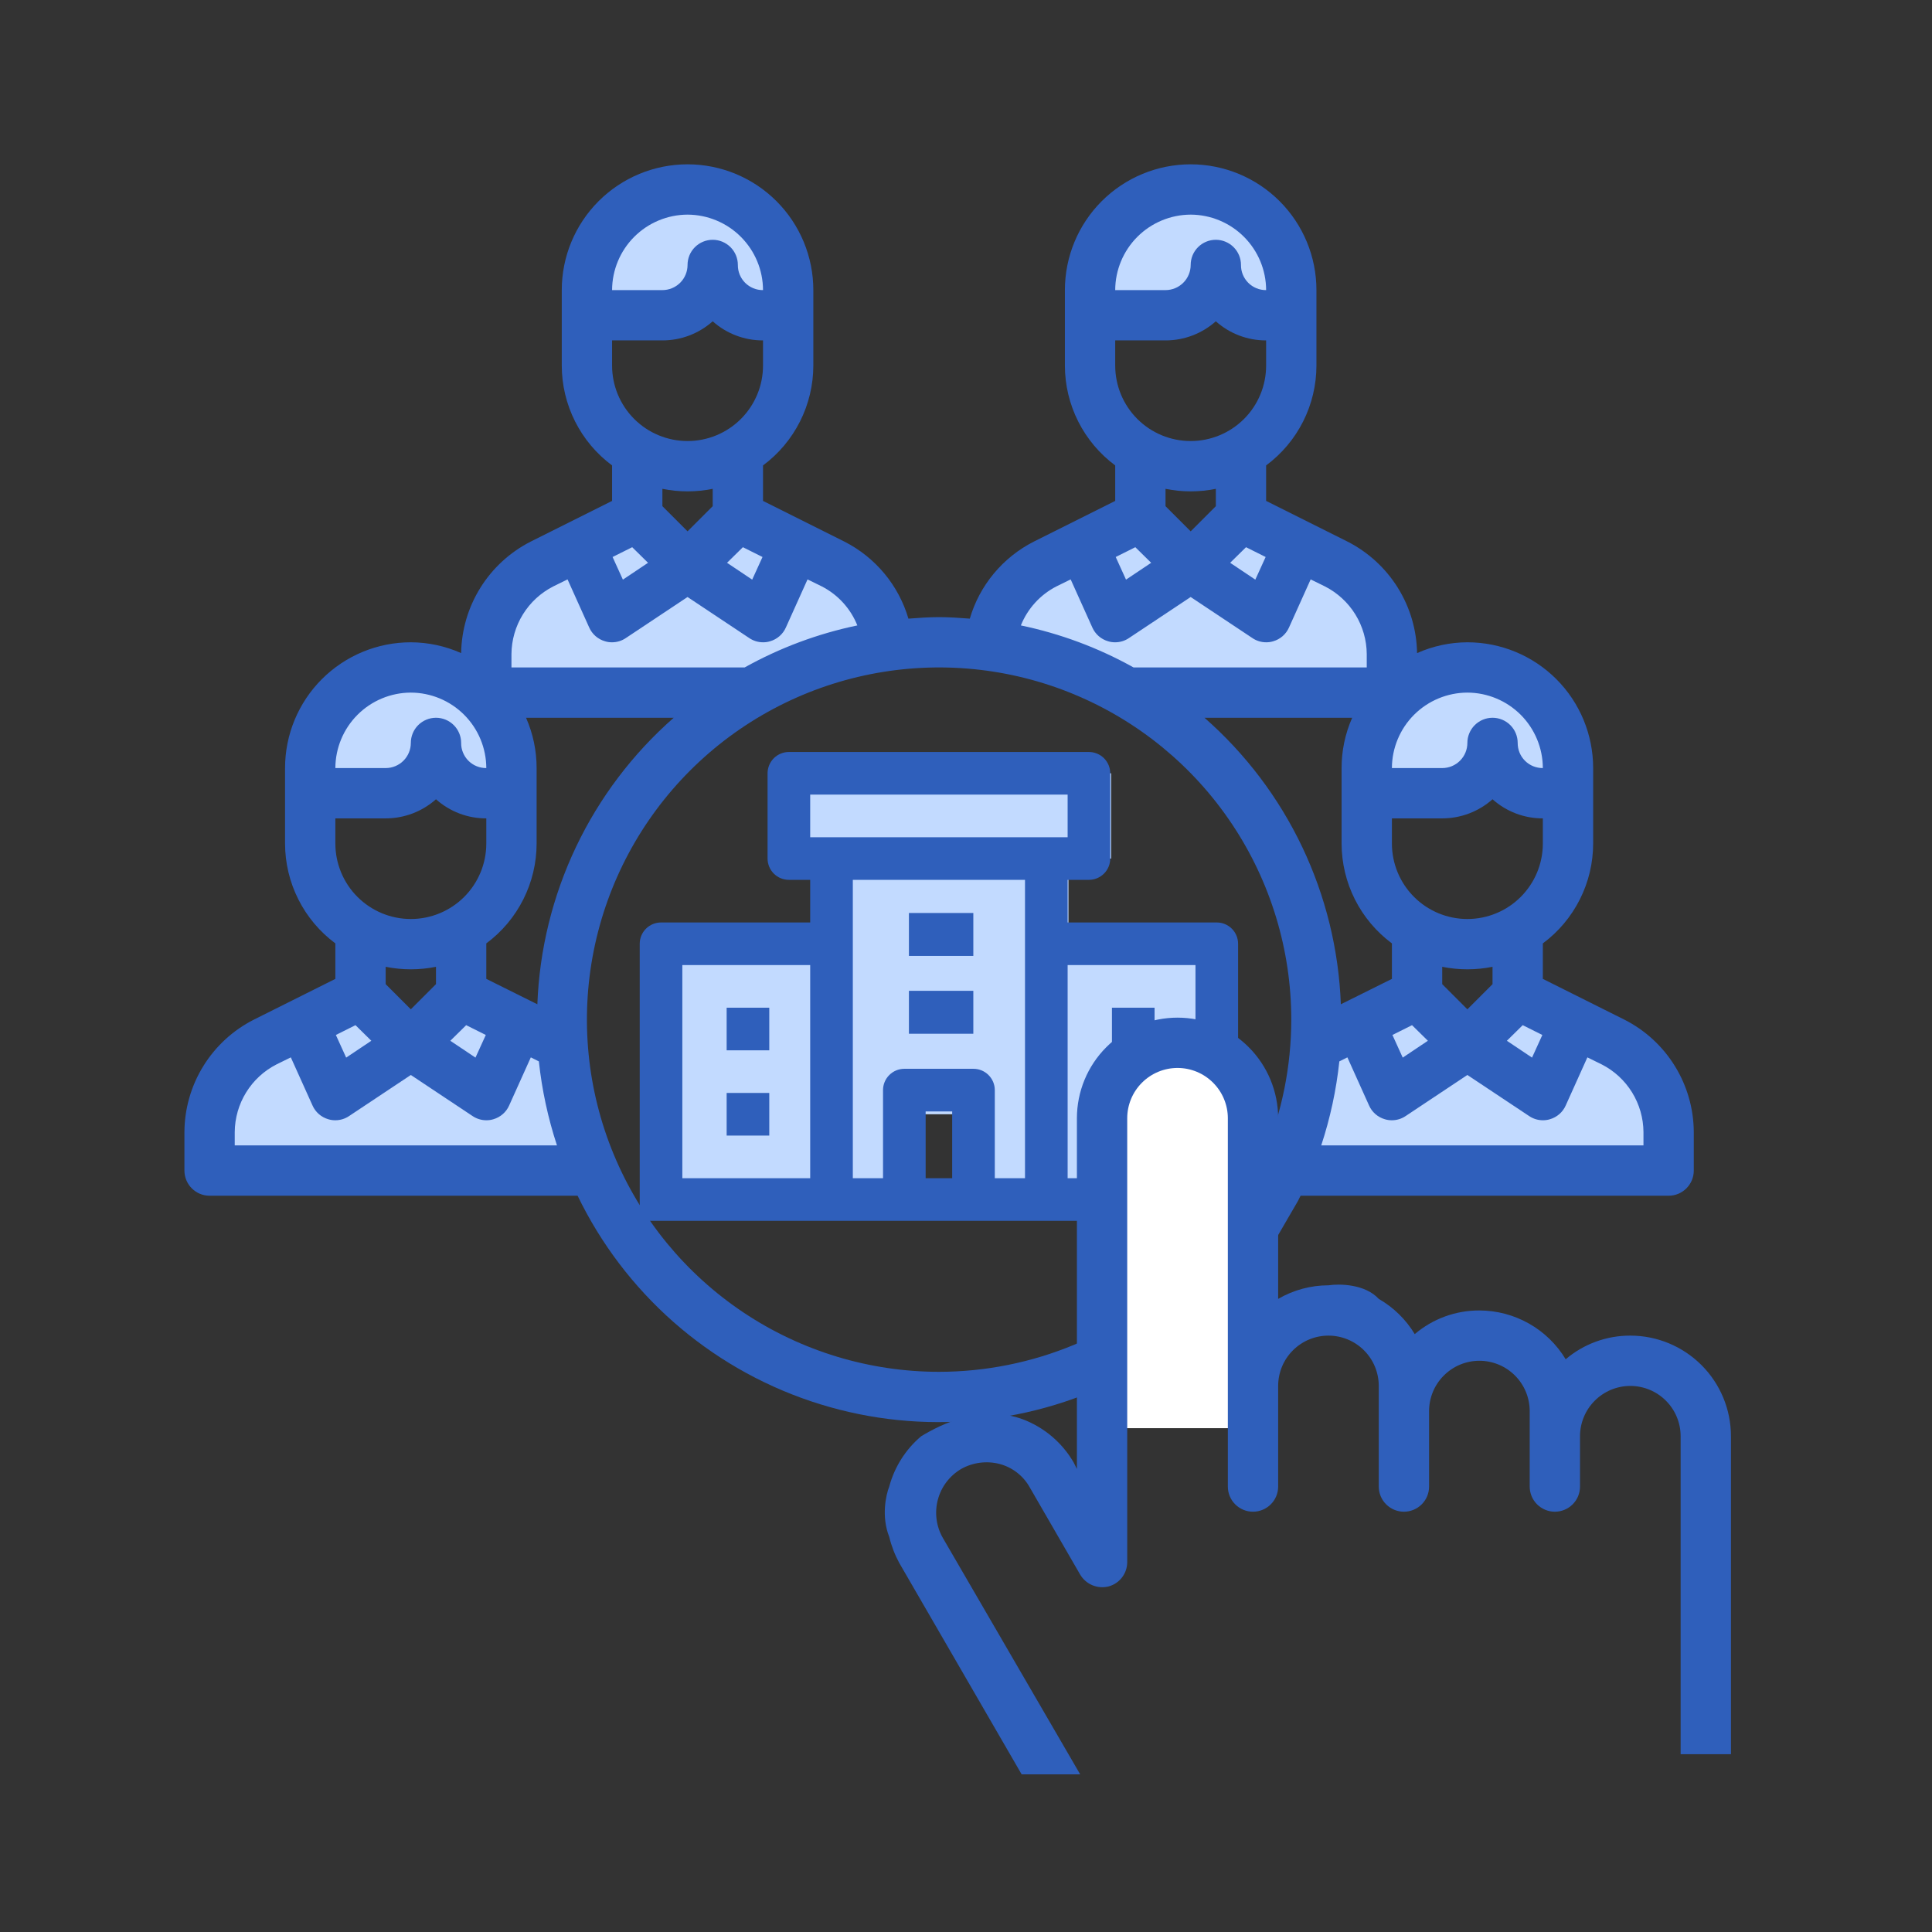 <svg width="96" height="96" viewBox="0 0 96 96" fill="none" xmlns="http://www.w3.org/2000/svg">
<rect x="0" y="0" width="96" height="96" fill="#333333" stroke="none"/>
<path d="M82.914 56.253V58.166H63.852C64.707 56.201 65.218 54.104 65.364 51.966C65.461 51.892 65.566 51.829 65.677 51.778L67.552 50.841L69.164 54.416L72.914 51.916L76.664 54.416L78.276 50.841L80.151 51.778C80.98 52.196 81.677 52.836 82.165 53.626C82.652 54.416 82.912 55.325 82.914 56.253Z" fill="#C2DAFF"/>
<path d="M39.526 27.091L37.914 30.666L34.164 28.166L36.664 25.666L39.526 27.091ZM39.164 14.416V15.666H37.914C37.584 15.669 37.256 15.605 36.951 15.478C36.646 15.352 36.37 15.165 36.139 14.928C35.908 14.697 35.725 14.422 35.6 14.12C35.476 13.817 35.413 13.493 35.414 13.166C35.412 13.828 35.148 14.463 34.679 14.931C34.211 15.4 33.576 15.664 32.914 15.666H29.164V14.416C29.164 13.09 29.691 11.818 30.628 10.88C31.566 9.943 32.838 9.416 34.164 9.416C35.49 9.416 36.762 9.943 37.699 10.88C38.637 11.818 39.164 13.09 39.164 14.416ZM34.164 28.166L30.414 30.666L28.801 27.091L31.664 25.666L34.164 28.166ZM29.476 58.166H10.414V56.253C10.416 55.325 10.675 54.415 11.163 53.625C11.651 52.836 12.348 52.196 13.177 51.778L15.052 50.841L16.664 54.416L20.414 51.916L24.164 54.416L25.776 50.841L27.651 51.778C27.762 51.828 27.867 51.891 27.964 51.966C28.11 54.104 28.621 56.201 29.476 58.166Z" fill="#C2DAFF"/>
<path d="M78.278 50.84L76.665 54.415L72.915 51.915L75.415 49.415L78.278 50.84ZM77.915 38.165V39.415H76.665C76.335 39.418 76.007 39.354 75.702 39.227C75.397 39.101 75.121 38.914 74.89 38.678C74.659 38.446 74.476 38.171 74.352 37.868C74.228 37.566 74.164 37.242 74.165 36.915C74.163 37.577 73.899 38.212 73.431 38.681C72.962 39.149 72.328 39.413 71.665 39.415H67.915V38.165C67.915 36.839 68.442 35.567 69.38 34.63C70.317 33.692 71.589 33.165 72.915 33.165C74.241 33.165 75.513 33.692 76.451 34.63C77.388 35.567 77.915 36.839 77.915 38.165ZM72.915 51.915L69.165 54.415L67.553 50.84L70.415 49.415L72.915 51.915Z" fill="#C2DAFF"/>
<path d="M69.162 32.503V34.416H56.012C53.913 33.199 51.593 32.409 49.188 32.091C49.258 31.236 49.547 30.413 50.026 29.702C50.505 28.991 51.159 28.415 51.925 28.028L53.8 27.091L55.412 30.666L59.162 28.166L62.912 30.666L64.525 27.091L66.4 28.028C67.229 28.446 67.926 29.086 68.413 29.876C68.901 30.666 69.16 31.575 69.162 32.503Z" fill="#C2DAFF"/>
<path d="M64.528 27.091L62.915 30.666L59.165 28.166L61.665 25.666L64.528 27.091ZM64.165 14.416V15.666H62.915C62.585 15.669 62.257 15.605 61.952 15.478C61.647 15.352 61.371 15.165 61.14 14.928C60.909 14.697 60.726 14.422 60.602 14.12C60.477 13.817 60.414 13.493 60.415 13.166C60.413 13.828 60.149 14.463 59.681 14.931C59.212 15.4 58.578 15.664 57.915 15.666H54.165V14.416C54.165 13.09 54.692 11.818 55.63 10.88C56.567 9.943 57.839 9.416 59.165 9.416C60.491 9.416 61.763 9.943 62.701 10.88C63.638 11.818 64.165 13.09 64.165 14.416ZM59.165 28.166L55.415 30.666L53.803 27.091L56.665 25.666L59.165 28.166ZM56.665 61.878V61.916H56.628L56.665 61.878Z" fill="#C2DAFF"/>
<path d="M41.401 28.028C42.167 28.415 42.821 28.991 43.3 29.702C43.78 30.413 44.069 31.236 44.139 32.091C41.733 32.409 39.414 33.199 37.314 34.416H24.164V32.503C24.166 31.575 24.425 30.666 24.913 29.876C25.401 29.086 26.098 28.446 26.927 28.028L28.802 27.091L30.414 30.666L34.164 28.166L37.914 30.666L39.526 27.091L41.401 28.028Z" fill="#C2DAFF"/>
<path d="M25.778 50.84L24.165 54.415L20.415 51.915L22.915 49.415L25.778 50.84ZM25.415 38.165V39.415H24.165C23.835 39.418 23.507 39.354 23.202 39.227C22.897 39.101 22.621 38.914 22.39 38.678C22.159 38.446 21.976 38.171 21.852 37.869C21.727 37.566 21.664 37.242 21.665 36.915C21.663 37.577 21.399 38.212 20.931 38.681C20.462 39.149 19.828 39.413 19.165 39.415H15.415V38.165C15.415 36.839 15.942 35.567 16.88 34.63C17.817 33.692 19.089 33.165 20.415 33.165C21.741 33.165 23.013 33.692 23.951 34.63C24.888 35.567 25.415 36.839 25.415 38.165ZM20.415 51.915L16.665 54.415L15.053 50.84L17.915 49.415L20.415 51.915Z" fill="#C2DAFF"/>
<path fill-rule="evenodd" clip-rule="evenodd" d="M80.713 50.665L76.663 48.64V46.877C77.438 46.302 78.067 45.554 78.501 44.692C78.936 43.831 79.162 42.88 79.163 41.915V38.165C79.163 36.507 78.505 34.917 77.333 33.745C76.161 32.573 74.571 31.915 72.913 31.915C72.052 31.918 71.2 32.101 70.413 32.452C70.395 31.303 70.065 30.18 69.457 29.205C68.849 28.229 67.987 27.438 66.963 26.915L62.913 24.89V23.127C63.688 22.552 64.318 21.804 64.752 20.942C65.186 20.081 65.412 19.13 65.413 18.165V14.415C65.413 12.757 64.755 11.168 63.583 9.996C62.411 8.824 60.821 8.165 59.164 8.165C57.506 8.165 55.916 8.824 54.744 9.996C53.572 11.168 52.914 12.757 52.914 14.415V18.165C52.915 19.13 53.141 20.081 53.575 20.942C54.01 21.804 54.639 22.552 55.414 23.127V24.89L51.364 26.915C50.602 27.303 49.927 27.842 49.381 28.5C48.835 29.157 48.429 29.92 48.189 30.74C47.689 30.702 47.176 30.665 46.664 30.665C46.151 30.665 45.639 30.702 45.139 30.74C44.898 29.92 44.492 29.157 43.946 28.5C43.4 27.842 42.725 27.303 41.964 26.915L37.914 24.89V23.127C38.688 22.552 39.318 21.804 39.752 20.942C40.186 20.081 40.413 19.13 40.414 18.165V14.415C40.414 12.757 39.755 11.168 38.583 9.996C37.411 8.824 35.821 8.165 34.164 8.165C32.506 8.165 30.916 8.824 29.744 9.996C28.572 11.168 27.914 12.757 27.914 14.415V18.165C27.915 19.13 28.142 20.081 28.576 20.942C29.01 21.804 29.639 22.552 30.414 23.127V24.89L26.364 26.915C25.34 27.438 24.478 28.229 23.87 29.205C23.263 30.18 22.932 31.303 22.914 32.452C22.127 32.101 21.276 31.918 20.414 31.915C18.756 31.915 17.167 32.573 15.995 33.745C14.822 34.917 14.164 36.507 14.164 38.165V41.915C14.165 42.88 14.392 43.831 14.826 44.692C15.26 45.554 15.889 46.302 16.664 46.877V48.64L12.614 50.665C11.581 51.188 10.712 51.987 10.103 52.973C9.494 53.959 9.169 55.093 9.164 56.252V58.165C9.164 58.496 9.296 58.814 9.53 59.048C9.765 59.283 10.082 59.415 10.414 59.415H28.701C29.855 61.8 31.472 63.931 33.459 65.684C35.447 67.436 37.763 68.775 40.274 69.621C42.785 70.467 45.439 70.804 48.081 70.612C50.724 70.42 53.302 69.703 55.664 68.502L57.901 67.202C59.978 65.775 61.774 63.979 63.201 61.902L64.501 59.665C64.538 59.59 64.576 59.502 64.626 59.415H82.913C83.245 59.415 83.563 59.283 83.797 59.048C84.032 58.814 84.163 58.496 84.163 58.165V56.252C84.158 55.093 83.833 53.959 83.224 52.973C82.616 51.987 81.747 51.188 80.713 50.665ZM75.562 35.516C74.859 34.814 73.907 34.418 72.913 34.415C71.92 34.418 70.968 34.814 70.265 35.516C69.562 36.219 69.166 37.171 69.163 38.165H71.663C71.995 38.165 72.313 38.033 72.547 37.799C72.782 37.564 72.913 37.246 72.913 36.915C72.913 36.583 73.045 36.265 73.28 36.031C73.514 35.797 73.832 35.665 74.163 35.665C74.495 35.665 74.813 35.797 75.047 36.031C75.282 36.265 75.413 36.583 75.413 36.915C75.412 37.079 75.443 37.243 75.505 37.395C75.567 37.547 75.659 37.686 75.776 37.802C75.892 37.919 76.031 38.011 76.183 38.073C76.335 38.135 76.499 38.166 76.663 38.165C76.66 37.171 76.264 36.219 75.562 35.516ZM71.663 40.665H69.163V41.915C69.163 42.909 69.559 43.863 70.262 44.566C70.965 45.27 71.919 45.665 72.913 45.665C73.908 45.665 74.862 45.27 75.565 44.566C76.268 43.863 76.663 42.909 76.663 41.915V40.665C75.741 40.668 74.851 40.33 74.163 39.715C73.475 40.327 72.585 40.665 71.663 40.665ZM76.126 52.552L76.638 51.427L75.663 50.94L74.876 51.715L76.126 52.552ZM74.163 48.902V48.04C73.338 48.206 72.488 48.206 71.663 48.04V48.902L72.913 50.152L74.163 48.902ZM69.701 52.552L70.951 51.715L70.163 50.94L69.189 51.427L69.701 52.552ZM61.812 11.767C61.109 11.064 60.157 10.668 59.164 10.665C58.17 10.668 57.218 11.064 56.515 11.767C55.813 12.469 55.417 13.421 55.414 14.415H57.914C58.245 14.415 58.563 14.283 58.797 14.049C59.032 13.815 59.164 13.496 59.164 13.165C59.164 12.834 59.295 12.515 59.53 12.281C59.764 12.047 60.082 11.915 60.414 11.915C60.745 11.915 61.063 12.047 61.297 12.281C61.532 12.515 61.664 12.834 61.664 13.165C61.662 13.33 61.693 13.493 61.755 13.645C61.818 13.798 61.91 13.936 62.026 14.053C62.142 14.169 62.281 14.261 62.433 14.323C62.586 14.386 62.749 14.417 62.913 14.415C62.911 13.421 62.514 12.469 61.812 11.767ZM57.914 16.915H55.414V18.165C55.414 19.16 55.809 20.113 56.512 20.817C57.215 21.52 58.169 21.915 59.164 21.915C60.158 21.915 61.112 21.52 61.815 20.817C62.519 20.113 62.913 19.16 62.913 18.165V16.915C61.991 16.918 61.101 16.58 60.414 15.965C59.725 16.578 58.835 16.916 57.914 16.915ZM62.376 28.802L62.889 27.677L61.914 27.19L61.126 27.965L62.376 28.802ZM60.414 25.152V24.29C59.589 24.457 58.739 24.457 57.914 24.29V25.152L59.164 26.402L60.414 25.152ZM55.951 28.802L57.201 27.965L56.414 27.19L55.439 27.677L55.951 28.802ZM53.201 28.79L52.489 29.14C51.687 29.553 51.062 30.241 50.726 31.077C52.688 31.485 54.576 32.189 56.326 33.165H67.913V32.502C67.909 31.806 67.713 31.124 67.347 30.531C66.981 29.938 66.459 29.457 65.838 29.14L65.126 28.79L64.051 31.177C63.978 31.343 63.87 31.49 63.734 31.609C63.598 31.728 63.437 31.815 63.264 31.865C63.15 31.9 63.032 31.917 62.913 31.915C62.668 31.915 62.428 31.841 62.226 31.702L59.164 29.665L56.101 31.702C55.899 31.841 55.659 31.915 55.414 31.915C55.295 31.917 55.177 31.9 55.064 31.865C54.89 31.815 54.729 31.728 54.593 31.609C54.457 31.49 54.349 31.343 54.276 31.177L53.201 28.79ZM36.812 11.767C36.11 11.064 35.157 10.668 34.164 10.665C33.17 10.668 32.218 11.064 31.515 11.767C30.813 12.469 30.417 13.421 30.414 14.415H32.914C33.245 14.415 33.563 14.283 33.798 14.049C34.032 13.815 34.164 13.496 34.164 13.165C34.164 12.834 34.295 12.515 34.53 12.281C34.764 12.047 35.082 11.915 35.414 11.915C35.745 11.915 36.063 12.047 36.298 12.281C36.532 12.515 36.664 12.834 36.664 13.165C36.662 13.33 36.693 13.493 36.755 13.645C36.818 13.798 36.91 13.936 37.026 14.053C37.143 14.169 37.281 14.261 37.434 14.323C37.586 14.386 37.749 14.417 37.914 14.415C37.911 13.421 37.515 12.469 36.812 11.767ZM32.914 16.915H30.414V18.165C30.414 19.16 30.809 20.113 31.512 20.817C32.215 21.52 33.169 21.915 34.164 21.915C35.158 21.915 36.112 21.52 36.815 20.817C37.519 20.113 37.914 19.16 37.914 18.165V16.915C36.992 16.918 36.101 16.58 35.414 15.965C34.725 16.578 33.836 16.916 32.914 16.915ZM37.376 28.802L37.889 27.677L36.914 27.19L36.126 27.965L37.376 28.802ZM35.414 25.152V24.29C34.589 24.457 33.739 24.457 32.914 24.29V25.152L34.164 26.402L35.414 25.152ZM30.951 28.802L32.201 27.965L31.414 27.19L30.439 27.677L30.951 28.802ZM25.981 30.531C25.615 31.124 25.419 31.806 25.414 32.502V33.165H37.001C38.751 32.189 40.639 31.485 42.601 31.077C42.266 30.241 41.64 29.553 40.839 29.14L40.126 28.79L39.051 31.177C38.978 31.343 38.87 31.49 38.734 31.609C38.598 31.728 38.437 31.815 38.264 31.865C38.151 31.9 38.032 31.917 37.914 31.915C37.668 31.915 37.429 31.841 37.226 31.702L34.164 29.665L31.101 31.702C30.899 31.841 30.659 31.915 30.414 31.915C30.295 31.917 30.177 31.9 30.064 31.865C29.89 31.815 29.73 31.728 29.593 31.609C29.457 31.49 29.349 31.343 29.276 31.177L28.201 28.79L27.489 29.14C26.868 29.457 26.347 29.938 25.981 30.531ZM23.062 35.516C22.36 34.814 21.408 34.418 20.414 34.415C19.42 34.418 18.468 34.814 17.766 35.516C17.063 36.219 16.667 37.171 16.664 38.165H19.164C19.495 38.165 19.813 38.033 20.048 37.799C20.282 37.564 20.414 37.246 20.414 36.915C20.414 36.583 20.546 36.265 20.78 36.031C21.015 35.797 21.332 35.665 21.664 35.665C21.995 35.665 22.313 35.797 22.548 36.031C22.782 36.265 22.914 36.583 22.914 36.915C22.912 37.079 22.943 37.243 23.006 37.395C23.068 37.547 23.16 37.686 23.276 37.802C23.393 37.919 23.531 38.011 23.684 38.073C23.836 38.135 23.999 38.166 24.164 38.165C24.161 37.171 23.765 36.219 23.062 35.516ZM19.164 40.665H16.664V41.915C16.664 42.909 17.059 43.863 17.762 44.566C18.466 45.27 19.419 45.665 20.414 45.665C21.409 45.665 22.362 45.27 23.066 44.566C23.769 43.863 24.164 42.909 24.164 41.915V40.665C23.242 40.668 22.351 40.33 21.664 39.715C20.975 40.327 20.086 40.665 19.164 40.665ZM23.626 52.552L24.139 51.427L23.164 50.94L22.376 51.715L23.626 52.552ZM21.664 48.902V48.04C20.839 48.206 19.989 48.206 19.164 48.04V48.902L20.414 50.152L21.664 48.902ZM17.201 52.552L18.451 51.715L17.664 50.94L16.689 51.427L17.201 52.552ZM11.664 56.252V56.915H27.676C27.23 55.559 26.928 54.159 26.776 52.74L26.376 52.54L25.301 54.927C25.229 55.093 25.12 55.24 24.984 55.359C24.848 55.477 24.688 55.565 24.514 55.615C24.401 55.65 24.282 55.666 24.164 55.665C23.919 55.665 23.679 55.591 23.476 55.452L20.414 53.415L17.352 55.452C17.149 55.591 16.909 55.665 16.664 55.665C16.545 55.666 16.427 55.65 16.314 55.615C16.14 55.565 15.98 55.477 15.844 55.359C15.708 55.24 15.599 55.093 15.527 54.927L14.451 52.54L13.739 52.89C13.118 53.206 12.597 53.688 12.231 54.28C11.865 54.873 11.669 55.555 11.664 56.252ZM24.164 48.64L26.701 49.902C26.803 47.193 27.457 44.533 28.621 42.085C29.786 39.637 31.438 37.453 33.476 35.665H26.139C26.486 36.452 26.665 37.304 26.664 38.165V41.915C26.663 42.88 26.436 43.831 26.002 44.692C25.568 45.554 24.939 46.302 24.164 46.877V48.64ZM36.941 65.215C39.819 67.138 43.203 68.165 46.664 68.165C51.303 68.159 55.752 66.314 59.032 63.033C62.313 59.753 64.159 55.304 64.163 50.665C64.163 47.203 63.137 43.82 61.214 40.942C59.291 38.064 56.558 35.821 53.361 34.497C50.163 33.172 46.644 32.826 43.25 33.501C39.855 34.176 36.737 35.843 34.289 38.29C31.842 40.738 30.175 43.856 29.5 47.251C28.825 50.645 29.171 54.164 30.496 57.362C31.82 60.559 34.063 63.292 36.941 65.215ZM67.189 35.665H59.851C61.889 37.453 63.541 39.637 64.706 42.085C65.871 44.533 66.524 47.193 66.626 49.902L69.163 48.64V46.877C68.389 46.302 67.759 45.554 67.325 44.692C66.891 43.831 66.665 42.88 66.663 41.915V38.165C66.662 37.304 66.841 36.452 67.189 35.665ZM65.651 56.915H81.663V56.252C81.659 55.555 81.462 54.873 81.097 54.28C80.731 53.688 80.209 53.206 79.588 52.89L78.876 52.54L77.801 54.927C77.728 55.093 77.62 55.24 77.484 55.359C77.348 55.477 77.187 55.565 77.013 55.615C76.9 55.65 76.782 55.666 76.663 55.665C76.418 55.665 76.178 55.591 75.976 55.452L72.913 53.415L69.851 55.452C69.649 55.591 69.409 55.665 69.163 55.665C69.045 55.666 68.927 55.65 68.814 55.615C68.64 55.565 68.479 55.477 68.343 55.359C68.207 55.24 68.099 55.093 68.026 54.927L66.951 52.54L66.551 52.74C66.4 54.159 66.098 55.559 65.651 56.915Z" fill="#2F5FBB"/>
<path d="M53.092 46.896H60.363V59.602H53.092V46.896ZM55.21 38.425V42.66H38.268V38.425H55.21ZM53.092 46.896V59.602H48.856V55.367H44.621V59.602H40.385V42.66H53.092V46.896Z" fill="#C2DAFF"/>
<path d="M31.914 46.897H40.385V59.603H31.914V46.897Z" fill="#C2DAFF"/>
<path d="M45.164 45.366H48.364V47.499H45.164V45.366ZM45.164 49.233H48.364V51.366H45.164V49.233Z" fill="#2F5FBB"/>
<path d="M61.52 60.662V46.896C61.52 46.615 61.409 46.346 61.21 46.147C61.012 45.949 60.742 45.837 60.462 45.837H53.05V43.719H54.108C54.389 43.719 54.658 43.608 54.857 43.409C55.056 43.211 55.167 42.941 55.167 42.661V38.425C55.167 38.144 55.056 37.875 54.857 37.676C54.658 37.478 54.389 37.366 54.108 37.366H39.199C38.919 37.366 38.649 37.478 38.45 37.676C38.252 37.875 38.14 38.144 38.14 38.425V42.661C38.14 42.941 38.252 43.211 38.45 43.409C38.649 43.608 38.919 43.719 39.199 43.719H40.258V45.837H32.846C32.565 45.837 32.296 45.949 32.097 46.147C31.899 46.346 31.787 46.615 31.787 46.896V58.544V60.662H61.52ZM40.258 58.544H33.905V47.955H40.258V58.544ZM47.313 58.544H45.995V55.226H47.313V58.544ZM50.932 58.544H49.431V54.167C49.431 53.886 49.319 53.617 49.12 53.419C48.922 53.22 48.652 53.108 48.372 53.108H44.936C44.655 53.108 44.386 53.22 44.187 53.419C43.989 53.617 43.877 53.886 43.877 54.167V58.544H42.376V43.719H50.932V58.544ZM40.258 41.602V39.484H53.05V41.602H40.258ZM59.403 58.544H53.05V47.955H59.403V58.544Z" fill="#2F5FBB"/>
<path d="M55.252 50.072H57.37V52.19H55.252V50.072ZM55.252 54.308H57.37V56.426H55.252V54.308ZM36.107 50.072H38.225V52.19H36.107V50.072ZM36.107 54.308H38.225V56.426H36.107V54.308Z" fill="#2F5FBB"/>
<rect x="54.766" y="52.565" width="6.8" height="18.4" fill="white"/>
<path d="M77.798 67.541C78.694 66.778 79.834 66.362 81.01 66.366C82.336 66.366 83.608 66.893 84.546 67.831C85.484 68.768 86.01 70.04 86.01 71.366V87.166H83.51V71.366C83.51 70.703 83.247 70.067 82.778 69.599C82.309 69.13 81.673 68.866 81.01 68.866C80.347 68.866 79.711 69.13 79.243 69.599C78.774 70.067 78.51 70.703 78.51 71.366V73.866C78.51 74.198 78.379 74.516 78.144 74.75C77.91 74.984 77.592 75.116 77.26 75.116C76.929 75.116 76.611 74.984 76.376 74.75C76.142 74.516 76.01 74.198 76.01 73.866V70.116C76.01 69.453 75.747 68.817 75.278 68.349C74.809 67.88 74.174 67.616 73.51 67.616C72.847 67.616 72.212 67.88 71.743 68.349C71.274 68.817 71.01 69.453 71.01 70.116V73.866C71.01 74.198 70.879 74.516 70.644 74.75C70.41 74.984 70.092 75.116 69.76 75.116C69.429 75.116 69.111 74.984 68.877 74.75C68.642 74.516 68.51 74.198 68.51 73.866V68.866C68.51 68.203 68.247 67.567 67.778 67.099C67.309 66.63 66.674 66.366 66.01 66.366C65.347 66.366 64.712 66.63 64.243 67.099C63.774 67.567 63.511 68.203 63.511 68.866V73.866C63.511 74.198 63.379 74.516 63.144 74.75C62.91 74.984 62.592 75.116 62.261 75.116C61.929 75.116 61.611 74.984 61.377 74.75C61.142 74.516 61.011 74.198 61.011 73.866V55.566C61.011 54.903 60.747 54.267 60.278 53.799C59.809 53.33 59.174 53.066 58.511 53.066C57.847 53.066 57.212 53.33 56.743 53.799C56.274 54.267 56.011 54.903 56.011 55.566V77.616C56.012 77.892 55.922 78.16 55.754 78.38C55.587 78.599 55.352 78.757 55.086 78.829C54.818 78.896 54.536 78.876 54.282 78.77C54.027 78.664 53.814 78.478 53.673 78.241L51.173 73.916C51.014 73.628 50.798 73.375 50.538 73.173C50.278 72.971 49.979 72.824 49.661 72.741C49.019 72.578 48.339 72.667 47.761 72.991C47.189 73.327 46.772 73.875 46.602 74.516C46.431 75.157 46.519 75.84 46.848 76.416L53.673 88.166H50.765L44.686 77.666C44.463 77.256 44.295 76.819 44.186 76.366C43.786 75.366 44.019 74.283 44.186 73.866C44.447 72.891 45.001 72.018 45.773 71.366C46.765 70.766 48.765 69.766 50.836 70.529C51.893 70.933 52.78 71.687 53.348 72.666L53.511 72.991V71.867V70.78V68.607V64.26V55.566C53.511 54.24 54.037 52.968 54.975 52.031C55.913 51.093 57.184 50.566 58.511 50.566C59.837 50.566 61.108 51.093 62.046 52.031C62.984 52.968 63.511 54.24 63.511 55.566V64.541C64.27 64.1 65.132 63.867 66.01 63.866C66.56 63.783 67.83 63.801 68.51 64.541C69.245 64.964 69.86 65.566 70.298 66.291C71.194 65.528 72.334 65.112 73.51 65.116C74.373 65.118 75.221 65.341 75.972 65.766C76.724 66.191 77.352 66.802 77.798 67.541Z" fill="#2F5FBB"/>
</svg>
